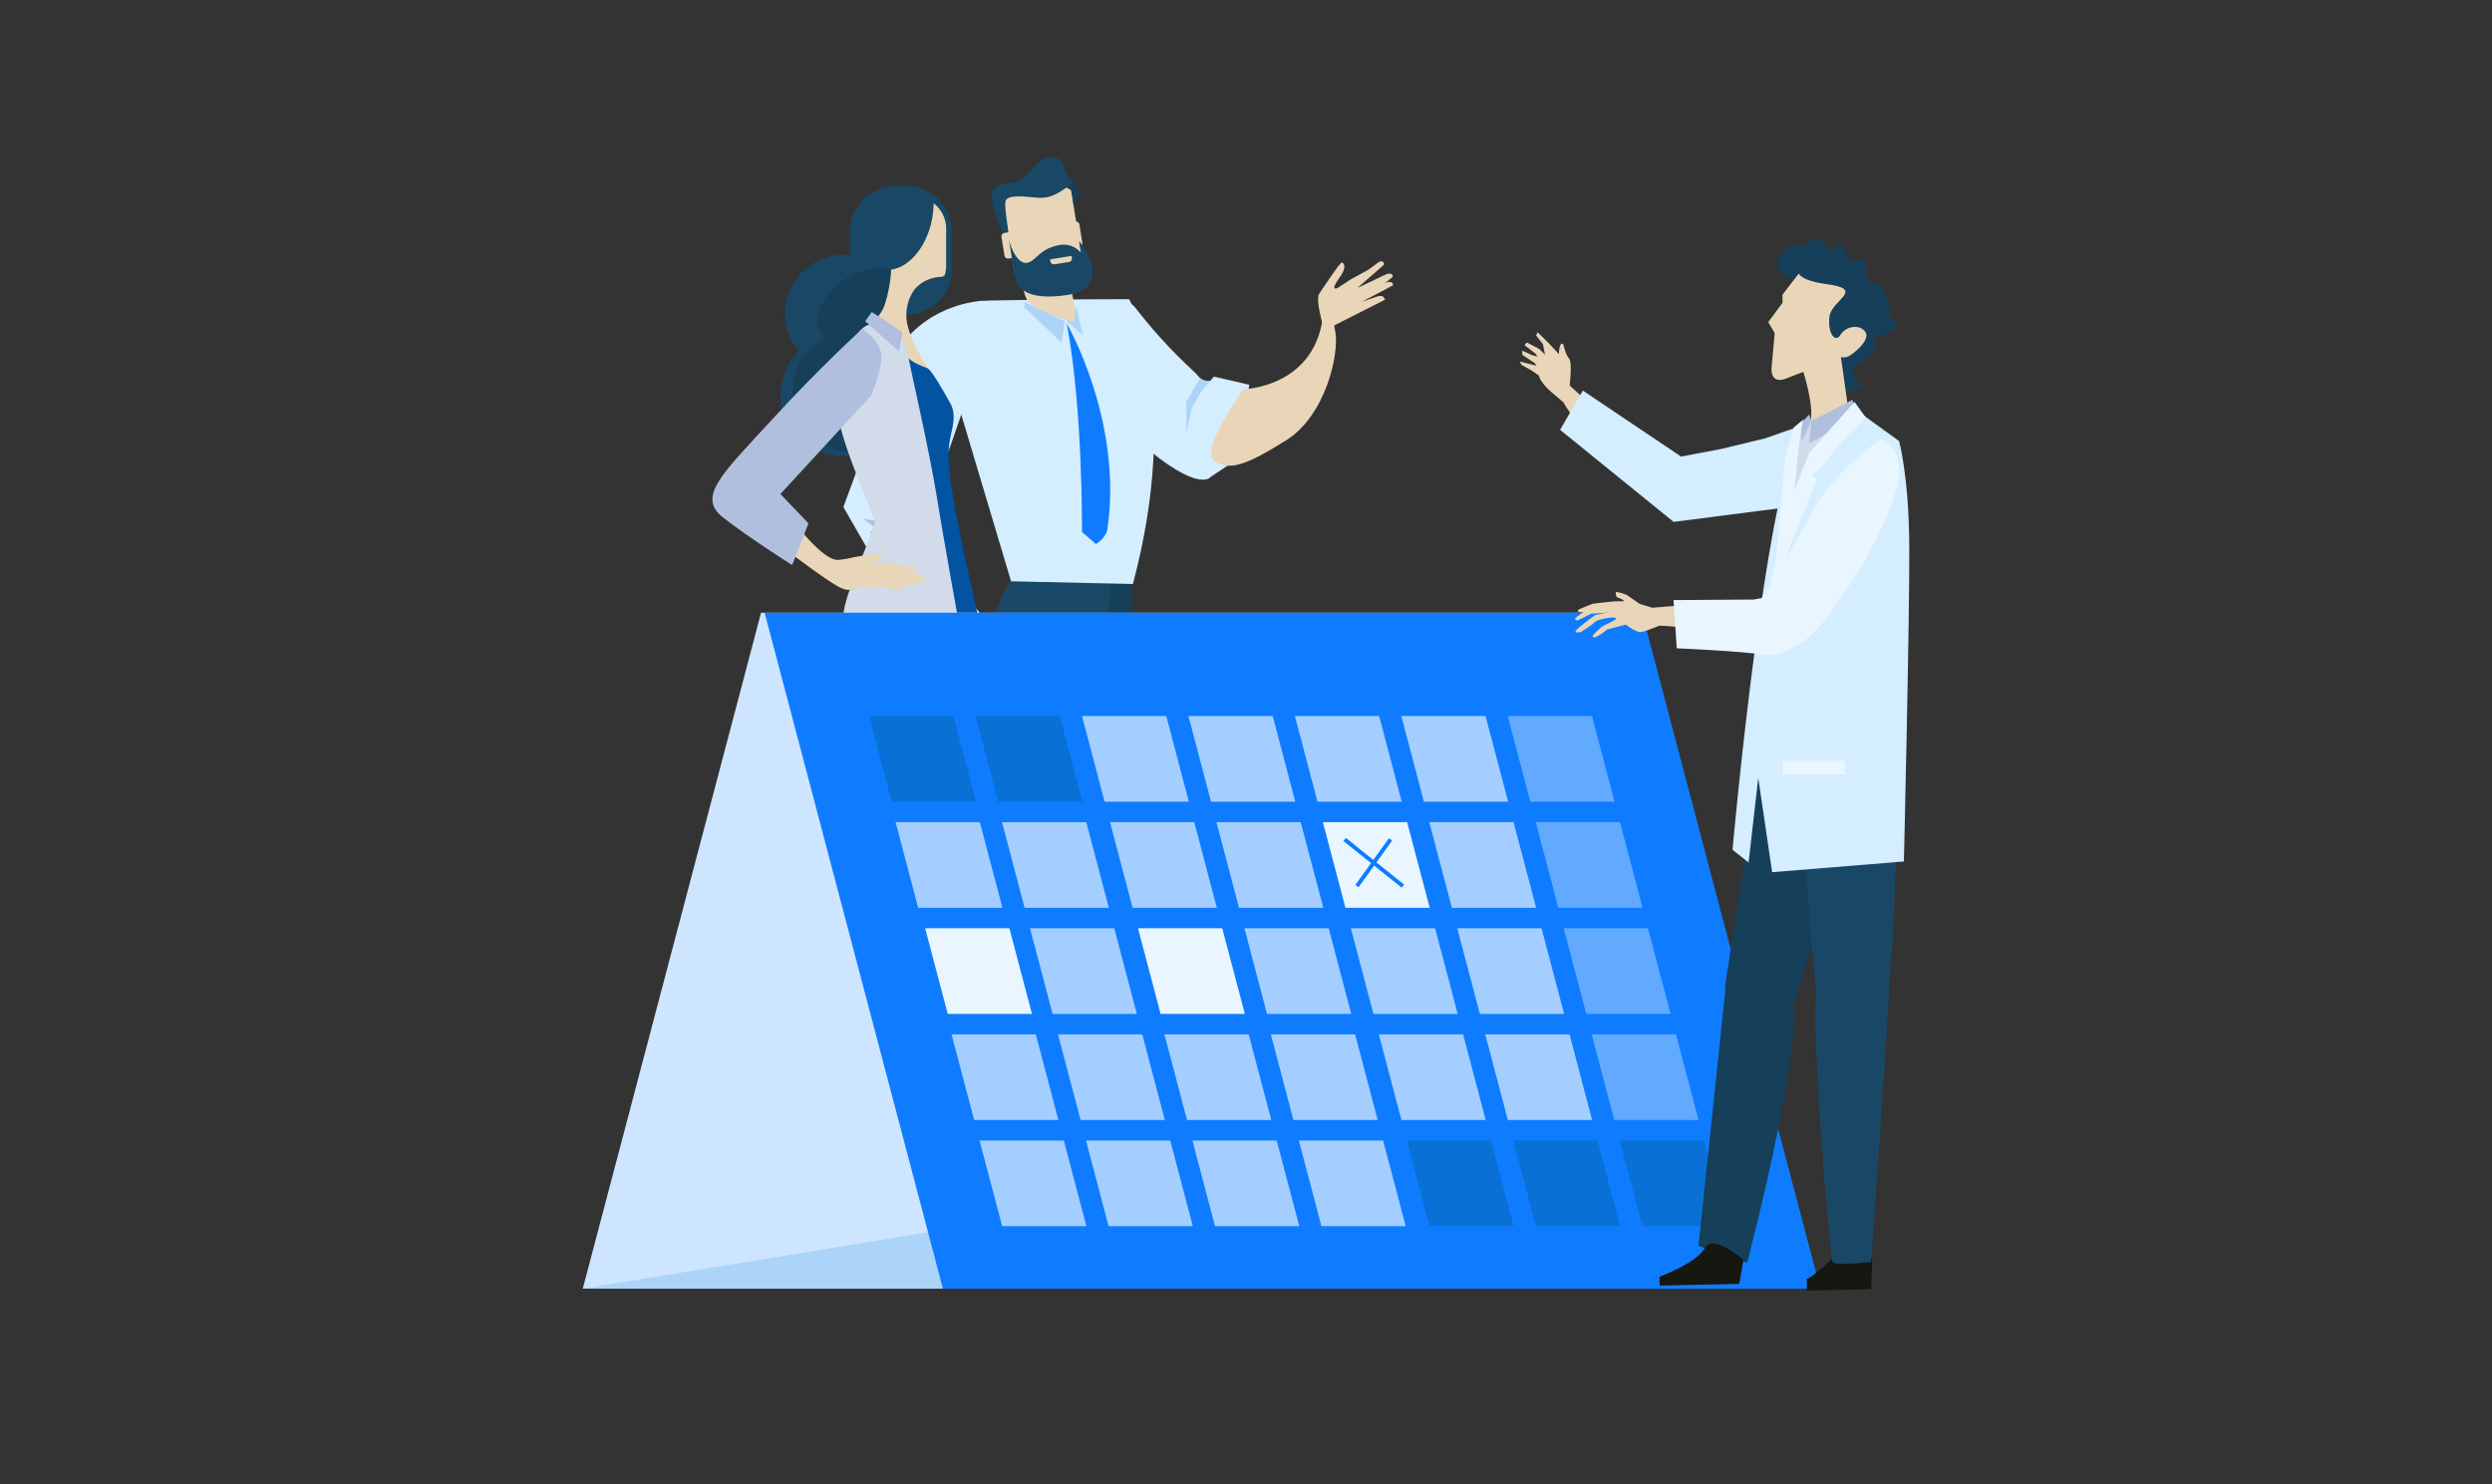 <svg id="Layer_1" data-name="Layer 1" xmlns="http://www.w3.org/2000/svg" viewBox="0 0 1363 812"><rect x="0" y="0" width="1363" height="812" fill="#333333" stroke="none"/><defs><style>.cls-1{fill:#163f59;}.cls-2{fill:#e9d6b8;}.cls-3{fill:#d4edff;}.cls-4{fill:#194866;}.cls-5{fill:#0f7cff;}.cls-6{fill:#acd4f8;}.cls-7{fill:#b0bfde;}.cls-8{fill:#161711;}.cls-9{fill:#0253a2;}.cls-10{fill:#d1dbea;}.cls-11{fill:#cee5ff;}.cls-12{fill:#0970d6;}.cls-13,.cls-14,.cls-15{fill:#e9f6ff;}.cls-13{opacity:0.68;}.cls-14{opacity:0.38;}</style></defs><path class="cls-1" d="M535.82,626.58c.79,1.06.2,3.86.2,3.86s-14,1.76-18.5.62a23,23,0,0,1-5-2.56c-.32-.2-.87-1.38-1.17-1.57-.57-.37-.86.25-1.34-.08a14.49,14.49,0,0,1-2.13-1.62c-1.21-7,.44-9.87.44-9.87S520.25,611,522.48,614C527.7,621.1,534.07,624.25,535.82,626.58Z"/><path class="cls-1" d="M609.52,617.44l2.08,11.38h5.46s.61-1.62,1.54-1.62,1.81,1.62,2.89,1.62h28.13s.51-2.4-.1-3.22a10.85,10.85,0,0,0-3.4-1.53c-5.72-1.68-22.07-6.94-24.92-12.67C617.74,604.43,609.52,617.44,609.52,617.44Z"/><polyline class="cls-2" points="533.37 366.82 521.7 360.33 520.33 358.88 521.95 356.29 524.5 356.61 524.06 349.01 536.27 346.84 542.53 343.92 536.75 364.51"/><path class="cls-3" d="M587.43,181.56S574.36,196,614.6,234s47.58,26.89,47.58,26.89l12.16-8.1,9-42.29L663.93,206l-2.11,2.49s-4.18.42-6.27-2.56-15.43-13-34.65-37.67C612,156.83,589.93,178.78,587.43,181.56Z"/><path class="cls-2" d="M680.14,212.89s40.59-.74,43.82-43c1-12.55,4.18-.41,6.39,11.59s-5.19,45.8-26.88,59.38-31,16.92-39.33,11.38S680.14,212.89,680.14,212.89Z"/><path class="cls-1" d="M620.28,617.49s-6.3,9.13-10.94.59c-10.68-19.69-26.56-68.34-27.09-90.48-.77-31.75,4.61-53.82,4.61-53.82l33.83-11Z"/><path class="cls-1" d="M619.15,317.25l1.54,145.49-30.75,17s-18.46-34.71-20.77-79c-1-18.81-1.46-61,9.07-75.35C592.49,305.9,619.15,317.25,619.15,317.25Z"/><path class="cls-4" d="M607.94,317.25l-5,50.36-13.67,54.63L574.7,473.29,522.74,615l-15.12,1.23s1.91-106.38,20.36-137.4c9.76-16.41,9.76-52.84,14.27-92.07.81-7.07-3.2-23-2.55-29.48a105.08,105.08,0,0,1,15.63-44.46Z"/><path class="cls-3" d="M619.65,319.47,553,318l-28.45-95.27s-18.45-57.6,16.91-58.34,76.13-.74,76.13-.74S646.83,217.37,619.65,319.47Z"/><path class="cls-2" d="M500.11,291.64,542.3,343s-1.52,7.48-4.91,3.51c-.41-.48,1.64-2-.94-3.39-10.36-5.66-34.71-14.37-43.72-23.08a149.91,149.91,0,0,1-20.29-24.92Z"/><path class="cls-5" d="M583.46,177s31,53.46,22.19,112.61c-.69,4.66-6.24,8-6.24,8L591.78,291S592.39,224,583.46,177Z"/><polygon class="cls-6" points="582.35 175.6 580.66 187.41 560.41 168.23 560.41 165.28 582.35 175.6"/><polygon class="cls-6" points="588.72 167.99 592.27 183.35 583.29 175.6 588.72 167.99"/><path class="cls-6" d="M648.81,220.11l5.28-9.55,2.33-3.7a8,8,0,0,0,5.4,1.6l-5.26,6.37-4.83,8.65L649,236.67Z"/><path class="cls-3" d="M527.79,221l-23.17,66.74-5,2,2.79,4.44-28.58,5-12.55-21.81,33.37-90.58s12.91-19,41.65-22.2C557.12,162.3,529.46,215.48,527.79,221Z"/><path class="cls-7" d="M472.07,283.7s19.49,3.65,29.72,5.2l-2.19.87,2.79,4.44-9.89,1.63-14.41.32-2.25-5.33,4.21-1.05Z"/><path class="cls-2" d="M557.9,151c.77,3.66,2.11,9.33,3.59,12.64,2.3,5.17,22.29,11.82,25.37,12.56s-.77-15.51-.77-19.2c0-2.82-1.82-1.95.37-6Z"/><path class="cls-2" d="M592.06,142.78a5.8,5.8,0,0,1-4.81,6.65l-25.78,4.13a5.8,5.8,0,0,1-6.65-4.81l-6.13-38.2a5.8,5.8,0,0,1,4.81-6.64l25.78-4.14a5.8,5.8,0,0,1,6.65,4.81Z"/><path class="cls-1" d="M587.24,112.45s2.86-4.26,3.14-6.63c.14-1.19-1.68-5.36-4.81-6.57s-5,2.27-5,2.27,5,1.82,5.37,2.74S587.24,112.45,587.24,112.45Z"/><path class="cls-4" d="M548.82,128.16s-6.25-14-6.22-18.47,0-7.47,5.2-8.79c7.75-2,8.11-.32,11.54-3.32s9.38-9.85,11.66-10.81c3.78-1.58,10.16-1.26,11.58,6.1,1.06,5.44,4.72,6.22,4.66,6.44-.2.72-1.54,1.57-3.84,3.23-6.59,4.73-10.77,6.13-16.49,5.58s-16.45-2-17,2.24,1.92,16.58,1.6,17.61S549.89,128.73,548.82,128.16Z"/><path class="cls-2" d="M558.78,138.32a1.94,1.94,0,0,1-1.6,2.22l-5.58.89a1.93,1.93,0,0,1-2.21-1.6l-1.63-10.19a1.93,1.93,0,0,1,1.6-2.21l5.57-.9a1.93,1.93,0,0,1,2.21,1.6Z"/><path class="cls-2" d="M592,133a1.94,1.94,0,0,1-1.6,2.22l-5.57.89a1.94,1.94,0,0,1-2.22-1.61L581,124.31a1.93,1.93,0,0,1,1.6-2.22l5.57-.89a1.94,1.94,0,0,1,2.22,1.6Z"/><path class="cls-4" d="M551.83,131.11s2.41,15,3.22,20c.72,4.54,4.12,14.19,29.73,10.09,15.16-2.44,12.81-13.49,12.23-17.15-.45-2.78-4.94-10.62-6.8-12-.06,0,1,6.21,1,6.21A12.27,12.27,0,0,0,579.88,134c-11.63,1.86-13.17,9.09-18.32,9.79C557.61,144.29,553.62,138.34,551.83,131.11Z"/><path class="cls-2" d="M576.68,144.59l8-1.28a1.93,1.93,0,0,0,1.6-2.21l-.18-1.12-11.77,1.89.18,1.12A1.93,1.93,0,0,0,576.68,144.59Z"/><path class="cls-2" d="M723.35,177s-3.84-13-1.85-16.23,10-14.57,10-14.57l2.29-2.7s4.15,1.08-1.3,8.63-.92,5.44-.92,5.44l7.35-4.83,9.46-5.15,3.92-2.86s2.11-1.81,3-1.77c2.44.09,1.47,2.06,1.47,2.06l-14.37,12.51,16.17-7.67s2.22-.61,2.92.45,0,1.36,0,1.36L745,165l8.76-2.95s2.19-.54,2.92.45,1,1.37,1,1.37l-32.28,16.36Z"/><path class="cls-2" d="M744.61,160.14l11.67-4.69s2.5-1.36,4-1.21a1.75,1.75,0,0,1,1.66,1.82L745,165Z"/><path class="cls-2" d="M543.45,620.83l8,43.37,27.5,7.08,14.63.46s-26.8-11.52-32.08-17.44c-8-9-5.78-44.55-5.78-44.55Z"/><path class="cls-8" d="M551,671.28l5.77.46,3.1-4,24.4,7.21,15.53,1.22a13,13,0,0,0-2.11-3.22c-2.83-2.31-14.08-6.54-14.08-6.54s.21,3.55-1.55,4-18.63-4.22-22.63-5.77c-6.87-2.67-8.45-4.81-8.87-4.43C549.44,661.2,551,671.28,551,671.28Z"/><path class="cls-1" d="M530,342l14.07,145.31,16,139-21.23,2.65s-26.28-139.61-29.19-151.67-32.55-108.4-21.92-133.81S530,342,530,342Z"/><path class="cls-2" d="M466.82,617,469,663.08l27.51,7.1,14.63.44S485.14,659.81,481,653c-5.44-9,0-39.41,0-39.41Z"/><path class="cls-8" d="M468.6,670.18l5.77.44,3.1-4,22.07,6.22,18.74.88a3.35,3.35,0,0,0-.77-2.1c-2.78-2.45-16.53-6.55-16.53-6.55s.55,4.21-1.22,4.66S481,665.08,477,663.53c-6.88-2.68-8.46-4.82-8.87-4.44C467,660.08,468.6,670.18,468.6,670.18Z"/><path class="cls-4" d="M463.72,343.93l4,127.08s-5.28,34.47-5.7,46c-1,25.87.14,103.49.14,103.49l23,.93s16.19-140.3,18.27-152.46S529,359,515.4,334.7,463.72,343.93,463.72,343.93Z"/><path class="cls-4" d="M495.34,216c0,18.51-15.32,33.53-34.25,33.53s-34.24-15-34.24-33.53,15.33-33.54,34.24-33.54S495.34,197.5,495.34,216Z"/><path class="cls-4" d="M520.51,147.48a24.66,24.66,0,0,1-24.67,24.66l-6.16-11.72A24.65,24.65,0,0,1,465,135.76v-9.25a24.65,24.65,0,0,1,24.65-24.66h6.16a24.66,24.66,0,0,1,24.67,24.66Z"/><path class="cls-4" d="M465,135.76v-9.25a24.65,24.65,0,0,1,24.65-24.66h6.16a24.52,24.52,0,0,1,15,5.09,55,55,0,0,1-1.28,16.83c-4.12,18-16.17,31.34-29.55,34.67A24.66,24.66,0,0,1,465,135.76Z"/><path class="cls-4" d="M494.93,171.42c0,17.74-14.68,32.12-32.79,32.12s-32.8-14.38-32.8-32.12,14.69-32.1,32.8-32.1S494.93,153.69,494.93,171.42Z"/><path class="cls-1" d="M500.92,214.24c0,18.28-15.13,33.09-33.8,33.09s-33.79-14.81-33.79-33.09,15.13-33.09,33.79-33.09S500.92,196,500.92,214.24Z"/><path class="cls-1" d="M461.59,153.08c12.19-8.26,26.36-8.62,31.65-.81s-.29,20.84-12.49,29.1-26.36,8.63-31.65.81S449.4,161.34,461.59,153.08Z"/><path class="cls-2" d="M510.65,111.22a47.71,47.71,0,0,1-.59,7C507.57,134,498,146,487.42,147.5a74.77,74.77,0,0,1-3.49,19.1c-2,6.25-9.28,12.86-9.28,12.86-1.78,11,35.86,27.28,35,25.5s-10.17-14.81-13.2-26.76a24.34,24.34,0,0,1,3.78-19.93,20.18,20.18,0,0,1,14.42-6.82,2.85,2.85,0,0,0,2.07-.91,17.66,17.66,0,0,0,.78-5.16V125A17.41,17.41,0,0,0,510.65,111.22Z"/><path class="cls-9" d="M518.45,337.7l17.66,4.53s-11.5-50.22-14.72-69.84-2.85-26-1.78-32.11,3.92-13.2,0-20-10.05-18-12.49-18.91c-3.93-1.42-8.2-3.21-11.41-6.42C493.94,193.21,518.45,337.7,518.45,337.7Z"/><path class="cls-10" d="M524.61,341.73s-8.57-47.1-12.38-70.89S498,201.87,497,196.16s-4.28-13.32-4.28-13.32-9-6.66-17.12-5.23-14.75,19.5-18.08,37.1,20.93,66.6,20.93,70.88-17.12,40.43-17.12,50.9v11.89S503.67,327.93,524.61,341.73Z"/><polygon class="cls-7" points="476.8 170.71 483.7 175.01 493.56 181.77 491.68 192.25 473.23 175.71 476.8 170.71"/><path class="cls-2" d="M435.07,286.48s15.47,20.61,23.59,19.8a64.1,64.1,0,0,0,7.91-1.37c5.53-1.07,6.6-1,11-1.6a42.55,42.55,0,0,1,4.93-.54s0,2.5-1.66,3.16c-1.5.59-5.23,1.07-6.48,1.6s3.15-.36,9.75.18a94.61,94.61,0,0,1,15.76,2.68c1.73.48,2,.59,2,.68,0,.8-.06,1.54-.86,1.69s-3.21-.06-3.07.06a32.94,32.94,0,0,0,5.18,1.94c.71.17,1.69.38,2.29.59,1.21.42.65,1.9-1.46,2.5,0,0-.49,1-1.13,1.25-.33.11-.56.2-.89.29s-.82.12-1.2.21a27.31,27.31,0,0,1-4.21.59c-.57.05-5.5-.34-5.5,0,0,0,3.88.87,3.81,1.17-.16.66-.9,1.47-1.58,1.42-1.26-.11-3.16-.24-8.33-.9-5.7-.72-6.9-1.3-14.21-.41-6.37.77-5.75,2.1-10.28.35-6.07-2.33-28.13-19.45-32.23-22.12S435.07,286.48,435.07,286.48Z"/><path class="cls-7" d="M426.85,270.25l49.59-53.87s6-14.19,5.71-21.41c-.36-8.56-10.59-15-10.59-15s-22.59,20.35-49.35,49.6-41.39,42.09-26.76,53.51,37.82,26.05,37.82,26.05l8.92-22.84Z"/><polygon class="cls-11" points="318.75 704.94 798.62 704.94 896.13 335.2 416.25 335.2 318.75 704.94"/><polygon class="cls-6" points="318.75 704.94 798.62 704.94 896.13 652.56 639.47 652.56 318.75 704.94"/><polygon class="cls-5" points="995.61 704.94 515.73 704.94 418.22 335.2 898.11 335.2 995.61 704.94"/><polygon class="cls-12" points="533.82 438.54 487.74 438.54 475.39 391.71 521.48 391.71 533.82 438.54"/><polygon class="cls-12" points="592.03 438.54 545.95 438.54 533.6 391.71 579.69 391.71 592.03 438.54"/><polygon class="cls-13" points="650.24 438.54 604.16 438.54 591.81 391.71 637.9 391.71 650.24 438.54"/><polygon class="cls-13" points="708.46 438.54 662.37 438.54 650.03 391.71 696.11 391.71 708.46 438.54"/><polygon class="cls-13" points="766.67 438.54 720.59 438.54 708.24 391.71 754.32 391.71 766.67 438.54"/><polygon class="cls-13" points="824.88 438.54 778.8 438.54 766.45 391.71 812.53 391.71 824.88 438.54"/><polygon class="cls-14" points="883.09 438.54 837.01 438.54 824.66 391.71 870.74 391.71 883.09 438.54"/><polygon class="cls-13" points="548.28 496.59 502.2 496.59 489.85 449.76 535.93 449.76 548.28 496.59"/><polygon class="cls-13" points="606.49 496.59 560.4 496.59 548.06 449.76 594.14 449.76 606.49 496.59"/><polygon class="cls-13" points="665.55 496.59 619.47 496.59 607.12 449.76 653.21 449.76 665.55 496.59"/><polygon class="cls-13" points="723.77 496.59 677.68 496.59 665.34 449.76 711.41 449.76 723.77 496.59"/><polygon class="cls-15" points="781.98 496.59 735.89 496.59 723.55 449.76 769.63 449.76 781.98 496.59"/><polygon class="cls-13" points="840.19 496.59 794.1 496.59 781.75 449.76 827.84 449.76 840.19 496.59"/><polygon class="cls-14" points="898.4 496.59 852.32 496.59 839.96 449.76 886.05 449.76 898.4 496.59"/><polygon class="cls-15" points="564.44 554.64 518.36 554.64 506 507.81 552.09 507.81 564.44 554.64"/><polygon class="cls-13" points="621.79 554.64 575.71 554.64 563.37 507.81 609.45 507.81 621.79 554.64"/><polygon class="cls-15" points="680.86 554.64 634.78 554.64 622.43 507.81 668.51 507.81 680.86 554.64"/><polygon class="cls-13" points="739.08 554.64 692.99 554.64 680.64 507.81 726.73 507.81 739.08 554.64"/><polygon class="cls-13" points="797.28 554.64 751.2 554.64 738.86 507.81 784.93 507.81 797.28 554.64"/><polygon class="cls-13" points="855.5 554.64 809.41 554.64 797.06 507.81 843.15 507.81 855.5 554.64"/><polygon class="cls-14" points="913.7 554.64 867.62 554.64 855.27 507.81 901.36 507.81 913.7 554.64"/><polygon class="cls-13" points="578.89 612.68 532.81 612.68 520.46 565.86 566.55 565.86 578.89 612.68"/><polygon class="cls-13" points="637.1 612.68 591.02 612.68 578.67 565.86 624.76 565.86 637.1 612.68"/><polygon class="cls-13" points="695.32 612.68 649.23 612.68 636.88 565.86 682.97 565.86 695.32 612.68"/><polygon class="cls-13" points="753.52 612.68 707.44 612.68 695.1 565.86 741.18 565.86 753.52 612.68"/><polygon class="cls-13" points="812.59 612.68 766.51 612.68 754.16 565.86 800.25 565.86 812.59 612.68"/><polygon class="cls-13" points="870.8 612.68 824.72 612.68 812.37 565.86 858.46 565.86 870.8 612.68"/><polygon class="cls-14" points="929.01 612.68 882.93 612.68 870.58 565.86 916.67 565.86 929.01 612.68"/><polygon class="cls-13" points="594.2 670.73 548.12 670.73 535.77 623.91 581.85 623.91 594.2 670.73"/><polygon class="cls-13" points="652.41 670.73 606.33 670.73 593.98 623.91 640.07 623.91 652.41 670.73"/><polygon class="cls-13" points="710.63 670.73 664.54 670.73 652.19 623.91 698.28 623.91 710.63 670.73"/><polygon class="cls-13" points="768.84 670.73 722.75 670.73 710.4 623.91 756.49 623.91 768.84 670.73"/><polygon class="cls-12" points="827.9 670.73 781.82 670.73 769.47 623.91 815.55 623.91 827.9 670.73"/><polygon class="cls-12" points="886.11 670.73 840.03 670.73 827.68 623.91 873.76 623.91 886.11 670.73"/><polygon class="cls-12" points="944.32 670.73 898.24 670.73 885.89 623.91 931.97 623.91 944.32 670.73"/><rect class="cls-5" x="750.31" y="451.59" width="2.16" height="40.85" transform="translate(-86.8 763.26) rotate(-51.3)"/><rect class="cls-5" x="735.65" y="470.93" width="31.48" height="2.16" transform="translate(-70.76 805.85) rotate(-54.24)"/><path class="cls-2" d="M987.14,349.21s-36.27,0-50.46-3.28a175.25,175.25,0,0,0-29.17-3.67s-7.51,3.26-10.21,3.46-8.06-4.06-8.06-4.06L879,344.35s-6.71,5.81-7.86,3.88c-.45-.75,4.12-4.57,4.85-5.21,1.46-1.27,7.13-3.24,7.82-4.45,1-1.71-9.12-.11-10.95,1.39a83.18,83.18,0,0,1-8.3,5.84s-3.06.61-2.76-.57,10.61-8.73,10.61-8.73l9-2-10.18-1.19s-8.06,3.11-8.24.6c0-.58,8.41-3.71,8.41-3.71l11.54-1.24s6.15-.12,8.49.1,12.32,3.41,12.32,3.41,23.12-2.08,32.43-2c13.58.13,39.13-.54,47.32,0S991,348.93,987.14,349.21Z"/><path class="cls-2" d="M883.82,324c-.17,1-.06,2.43.84,2.8,2.47,1,6.71,2.27-.6,3.83-2.71.58,16.14,2.45,16.14,2.45s-5.7-4.63-10.71-7.79C889.49,325.26,883.93,323.33,883.82,324Z"/><path class="cls-2" d="M861.63,338.06l7.87-5.81,12.35-.18.63,2.72s-11.12,1-11.71.86-6.46,3.23-7.59,3.61S861.1,338.68,861.63,338.06Z"/><path class="cls-1" d="M1007.66,157.13s-15.83,1.34-20.78-4.68,9.58-4.07,3,.28-21.19-3.47-17.28-10.79,10.06-10.45,16-6.17,1.08,6.71-1.16,2.53,6.8-14.36,14.4.15,3.5,15.62.9,6,3.49-15.67,8-4.38-2.44,16.86-4.17,11.8,13.06-15.68,14.19-6,2,21.16-5.28,21.3,9.77-25.1,16.46-4.45-6.79,14.35-7.31,9.71,24.65,4,5.12,10.77-12.18-1.5-13.83-6.21,16.44,7.7,6.64,17.72-19.16,8.13-17.2-2.34,13-5,9.47,3.7,1.9,13.84,4,14.75-13.47,7.32-16.48-1.07S995.22,160.13,1007.66,157.13Z"/><path class="cls-2" d="M983.9,149.57l-9,11.64.08,4.39-7.81,10.59,3.48,6.05L969,200.72s-1.36,9.94,8,6.31l9.33-3.63s7.86,24.79,2.43,29.21-9.28,9.43-7.07,12.17c2,2.5,7.34.67,12.81.07,9.75-1.08,16.22.76,20.39,1,3,.15-1.17-1.67-2-7.9s-6-42.66-6-42.66a5.5,5.5,0,0,0,4-.33c2.31-1,12.67-8.95,9.22-13.54s-11-2.55-13.5,1.81-7.07-.3-6-9.8,20.09-15.06-1.56-18C984.58,153.44,983.9,149.57,983.9,149.57Z"/><path class="cls-2" d="M904.66,253.06l-49.74-45.49s-3.31,4-2.06,7.65c3.41,9.9,17.24,24.69,25,33.08A160.26,160.26,0,0,0,902,269Z"/><path class="cls-2" d="M854.85,219.84l-6.28-5.34a28.36,28.36,0,0,1-5.69-6.39c-2.59-4-1.11-7.87,2.24-11.06S851,193.5,851,193.5s5.41,2.4,4.73,7.23,4.18,15.51,2.34,16.29A8.39,8.39,0,0,0,854.85,219.84Z"/><polygon class="cls-2" points="853.31 194.46 847.07 187.72 840.97 181.72 840.19 183.48 843.92 188.34 845.92 198.51 848.38 197.15 853.31 194.46"/><polygon class="cls-2" points="841.78 190.84 835.05 187.32 833.84 188.8 839.84 193.46 844.18 200.3 848.38 197.15 841.78 190.84"/><polygon class="cls-2" points="832.57 191.84 838.1 194.31 841.99 195.43 844.67 199.01 842.17 202.57 839.4 198.63 832.67 194.14 832.57 191.84"/><polygon class="cls-2" points="831.34 197.78 841.92 200.49 843.65 203.16 842.08 205.7 837.79 202.73 832.1 199.53 831.34 197.78"/><path class="cls-2" d="M861.18,219.71c-3.43-3.48-2.67-8.64-2.67-8.64s1.55-12.91-.34-15-3.08-7.65-3.08-7.65-1.62-2.06-2.31,3.16A21.76,21.76,0,0,0,853,198s-3.49,7.05-3.23,9.33c.53,4.71,9,13,9,13S861.62,220.15,861.18,219.71Z"/><path class="cls-3" d="M964.17,240.1l-23,5.56-21.68,4.1-53.76-36.1-12.44,21.46,62.1,50.38L988,276.13a152.32,152.32,0,0,0,17-39.26C1009,221.28,968.76,239.46,964.17,240.1Z"/><path class="cls-8" d="M988.18,699.66l.13,6.34,35.19-.75.46-17-21.23-.26S991.5,698.69,988.18,699.66Z"/><path class="cls-1" d="M1014.14,400.67s-16,104.67-34,150.83c-16,40.91-36.72-11.42-36.72-11.42l27-175.61,50.55-4.92S1024.47,360.76,1014.14,400.67Z"/><path class="cls-4" d="M981,368.75l-4.8,67.36,8.89,5s7.2,99.76,9,104.78c10.1,28.71,34.31,10.84,37.45,1.13s7.22-81.14,5-133.15l-2.22-52Z"/><path class="cls-4" d="M995.61,519s-3.69,17.88-2.39,51.51c.83,21.31,4.11,77.72,8.91,119.66.3,2.57,21.24.18,21.24.18s9.89-136.68,10.46-163.12C1034,519.29,1012,499.85,995.61,519Z"/><path class="cls-3" d="M988.83,229.6l2.6,2.49L1010.69,221l28,20.26s5.31,18.85,5.59,56.58-2.94,173.42-2.94,173.42l-72.06,5.86-7.61-51.56-5.28,46.29-8.79-7S967.06,246.64,988.83,229.6Z"/><path class="cls-1" d="M951.82,537.54s5.91,1.79,24.63,2.06-20.82,151.13-20.82,151.13L929,681.56l15.86-151.35Z"/><path class="cls-8" d="M953.54,689.13l-2.23,13.2-13.4.28-12.57.27-17.59.37-.1-4.83s20.78-7.69,24.8-15.82S953.54,689.13,953.54,689.13Z"/><polygon class="cls-10" points="998.54 231.01 988.83 229.6 978.84 241.89 977.44 277.88 987.99 259.14 1000.88 238.63 998.54 231.01"/><polygon class="cls-7" points="990.77 230.28 989.46 242.59 1016.28 227.53 1013.18 218.71 990.77 230.28"/><polygon class="cls-7" points="989.46 226.77 990.77 230.28 985.5 241.71 985.06 231.6 989.46 226.77"/><path class="cls-15" d="M1014.36,219.88l-24.61,27.54-12.31,30.46-12.3,56.25,28.71-72.06-2.93-2.35,4.69-2.93s9.37-13.47,17-20.5,7.61-8.21,7.61-8.21Z"/><path class="cls-15" d="M1029.4,239.81s14.56,7.49,7.57,29.11c-11.89,36.85-36.72,67.22-41.4,73.3s-20.29,18.71-31.9,15.93c-7.32-1.75-46.57-3.51-46.57-3.51l-1.76-26.37,43.92-.3,4.28-.8s15.09-23.95,27.7-47.27S1029.4,239.81,1029.4,239.81Z"/><path class="cls-15" d="M981.55,269.1s2.82-37.13,4.92-39.37-5.51,4.21-5.51,4.21l-2.12,7.95-2.57,9.63L971,311.28Z"/><rect class="cls-15" x="974.95" y="416.16" width="34.27" height="7.47"/></svg>